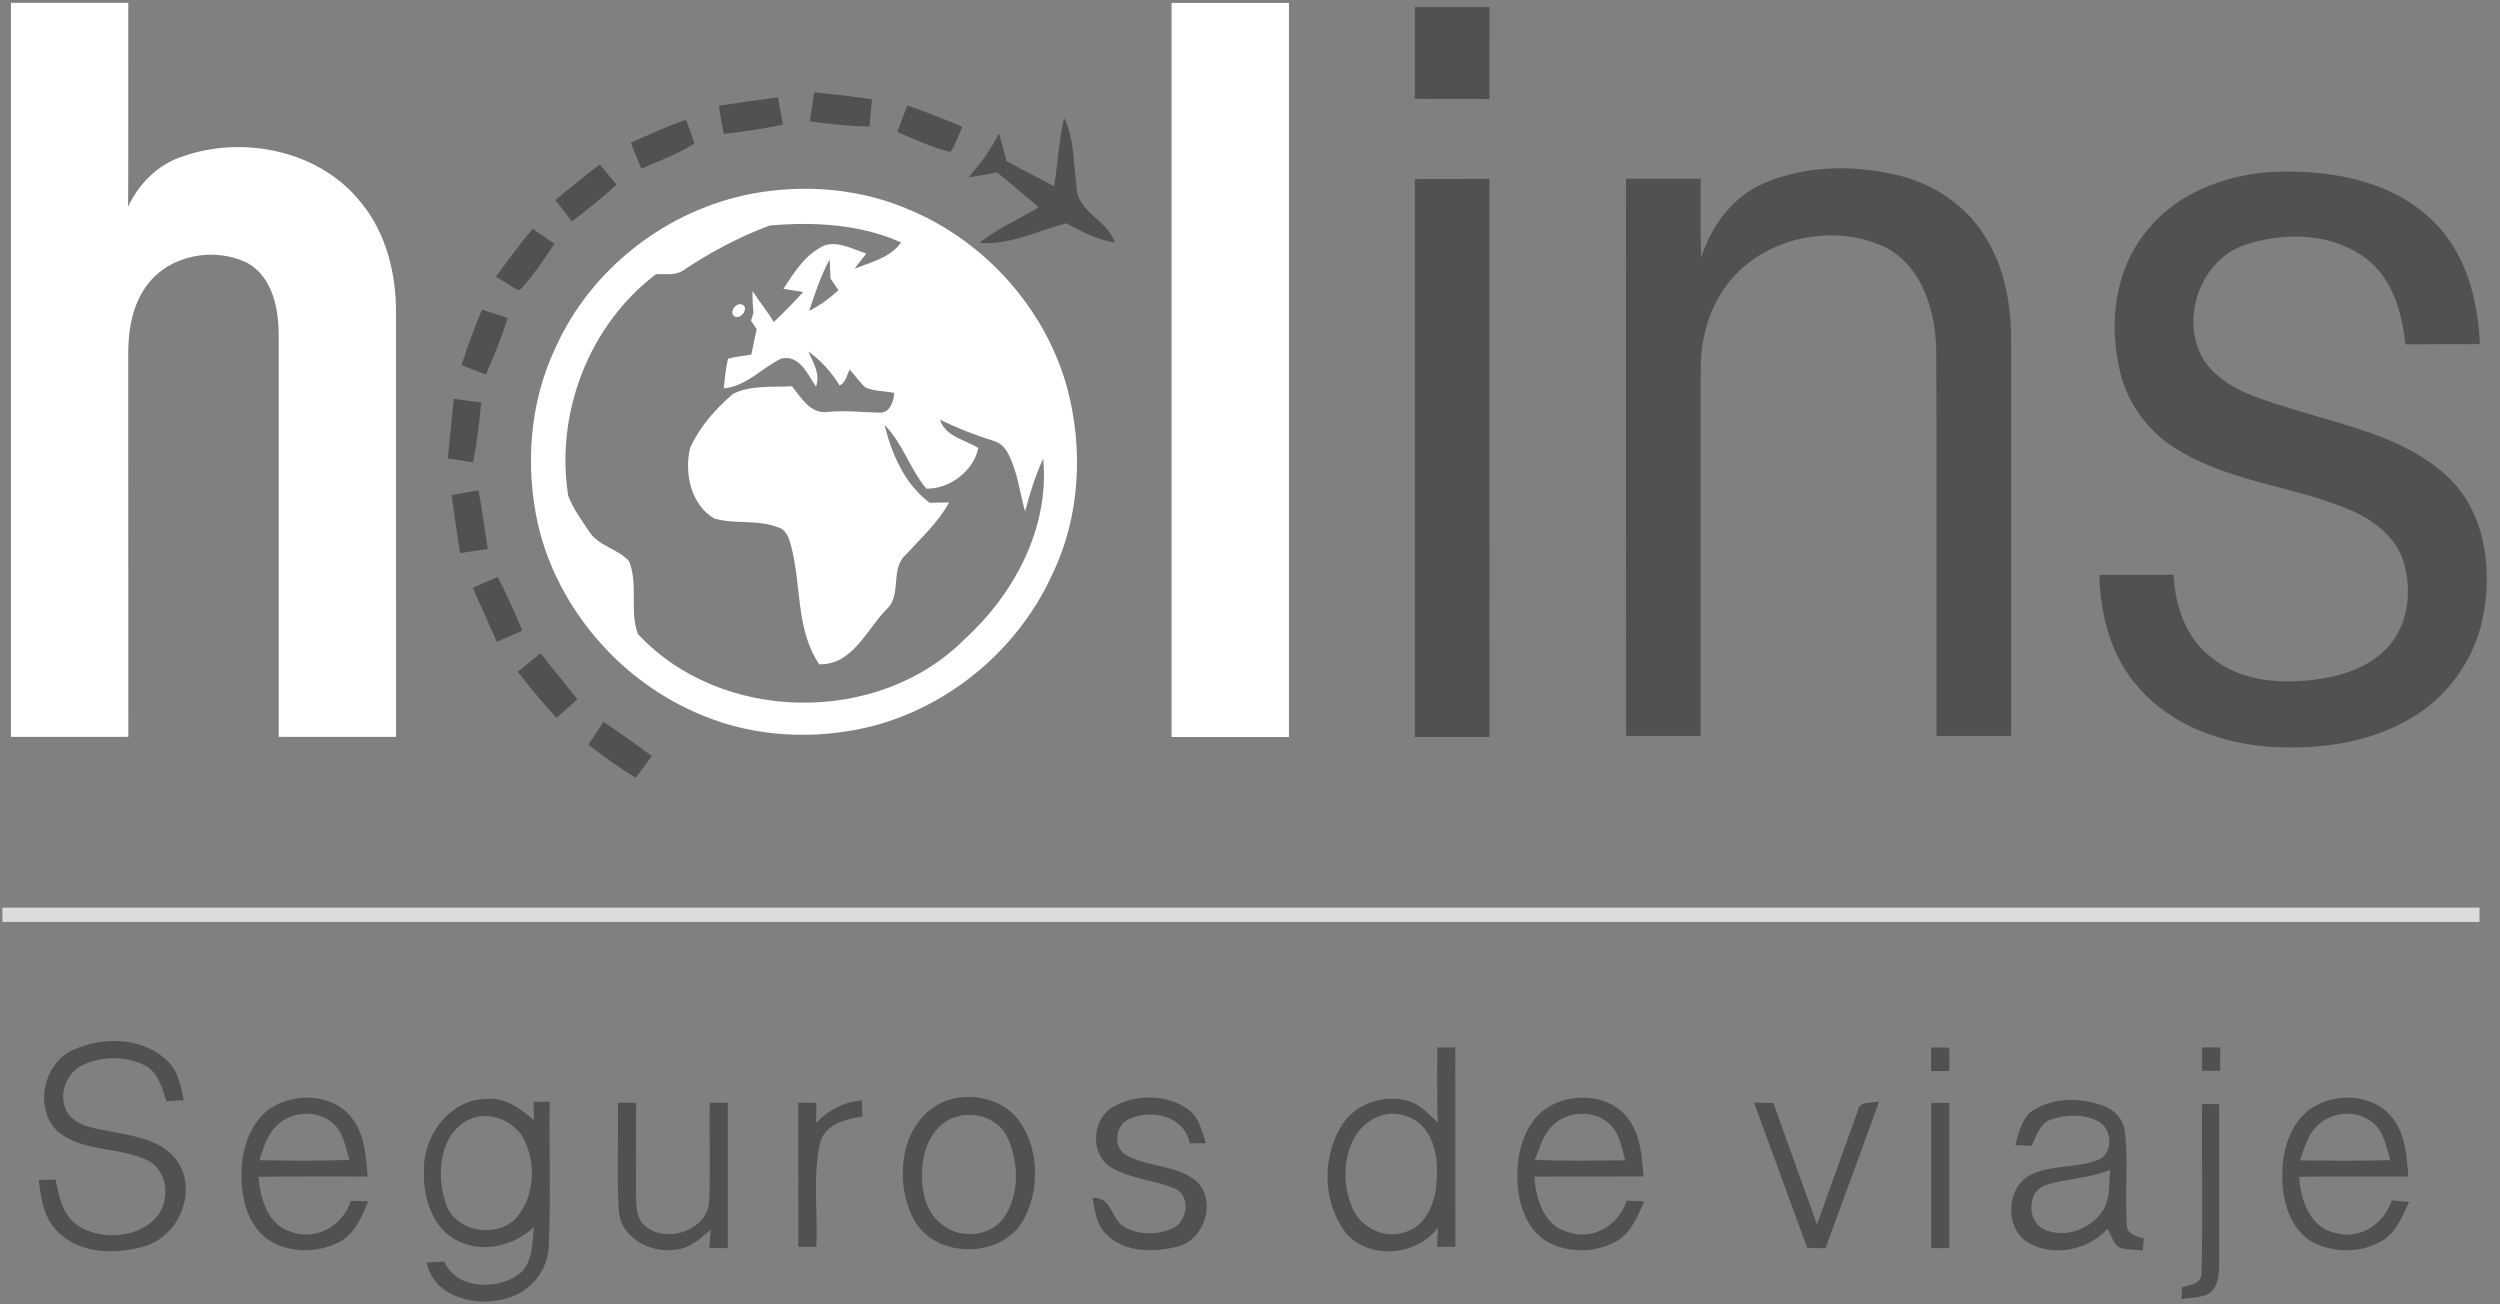 <svg width="161" height="84" viewBox="0 0 161 84" fill="none" xmlns="http://www.w3.org/2000/svg">
<rect x="0" y="0" width="161" height="84" fill="#808080" stroke="none"/>
<g clip-path="url(#clip0_426_16726)">
<path d="M0.707 0.182C3.224 0.179 5.743 0.179 8.26 0.182C8.254 4.556 8.273 8.932 8.251 13.309C8.961 11.788 10.224 10.544 11.851 10.044C15.779 8.697 20.674 9.74 23.288 13.092C24.884 15.056 25.512 17.639 25.503 20.13C25.509 29.238 25.506 38.347 25.506 47.455C22.986 47.455 20.467 47.458 17.95 47.452C17.95 38.868 17.953 30.282 17.95 21.695C17.956 19.957 17.595 17.877 15.945 16.941C13.818 15.876 10.899 16.41 9.467 18.367C8.48 19.674 8.244 21.365 8.257 22.958C8.266 31.123 8.257 39.289 8.263 47.452C5.743 47.458 3.224 47.455 0.707 47.455C0.707 31.695 0.704 15.939 0.707 0.182Z" fill="white"/>
<path d="M75.45 47.464C75.45 31.704 75.447 15.947 75.45 0.188C77.97 0.188 80.487 0.188 83.007 0.188C83.007 15.947 83.007 31.704 83.007 47.464C80.487 47.464 77.967 47.467 75.45 47.464Z" fill="white"/>
<path d="M48.468 12.467C51.877 11.838 55.483 12.146 58.666 13.551C63.464 15.593 67.275 19.847 68.698 24.874C69.789 28.877 69.575 33.285 67.743 37.04C65.575 41.778 61.221 45.45 56.175 46.764C52.53 47.675 48.593 47.499 45.118 46.022C39.987 43.892 35.944 39.248 34.659 33.832C33.807 30.03 34.093 25.927 35.777 22.386C38.074 17.277 42.972 13.491 48.468 12.467ZM44.009 17.406C43.491 17.767 42.831 17.623 42.243 17.66C37.933 20.928 35.755 26.596 36.591 31.915C36.905 32.764 37.458 33.499 37.955 34.25C38.558 35.176 39.78 35.34 40.503 36.125C41.122 37.608 40.525 39.355 41.084 40.832C46.428 46.594 56.574 46.742 62.116 41.168C65.333 38.237 67.602 33.979 67.181 29.534C66.681 30.627 66.32 31.777 66.012 32.939C65.673 31.701 65.531 30.391 64.938 29.238C64.743 28.836 64.41 28.497 63.964 28.384C62.785 28.019 61.639 27.567 60.526 27.026C60.916 28.148 62.119 28.293 63.002 28.852C62.707 30.332 61.13 31.516 59.653 31.466C58.6 30.206 58.142 28.544 56.963 27.369C57.447 29.276 58.251 31.167 59.873 32.38C60.187 32.374 60.815 32.364 61.126 32.358C60.401 33.672 59.282 34.68 58.283 35.777C57.315 36.707 58.097 38.353 57.086 39.248C55.788 40.562 54.921 42.824 52.756 42.78C51.251 40.546 51.612 37.728 50.965 35.224C50.83 34.746 50.689 34.14 50.145 33.976C48.826 33.433 47.349 33.781 45.998 33.392C44.487 32.512 44.053 30.438 44.446 28.839C45.059 27.482 46.089 26.319 47.217 25.361C48.38 24.783 49.743 24.953 51.003 24.874C51.569 25.581 52.169 26.634 53.218 26.536C54.387 26.404 55.556 26.558 56.724 26.574C57.359 26.533 57.532 25.823 57.598 25.305C56.976 25.176 56.303 25.204 55.719 24.946C55.355 24.588 55.05 24.177 54.72 23.793C54.544 24.148 54.462 24.626 54.076 24.83C53.548 23.979 52.882 23.212 52.056 22.64C52.373 23.353 52.847 24.082 52.549 24.896C52.018 24.13 51.493 22.823 50.324 23.09C49.058 23.683 48.094 24.877 46.611 25.009C46.68 24.371 46.73 23.727 46.884 23.102C47.374 22.97 47.883 22.917 48.386 22.835C48.493 22.291 48.609 21.748 48.731 21.204C48.64 21.066 48.458 20.79 48.367 20.651C48.408 20.526 48.486 20.271 48.524 20.146C48.477 19.681 48.449 19.216 48.468 18.747C48.898 19.429 49.416 20.048 49.834 20.736C50.491 20.117 51.119 19.473 51.722 18.804C51.405 18.751 50.77 18.65 50.453 18.597C51.154 17.528 51.892 16.344 53.105 15.8C54.022 15.514 54.93 16.064 55.791 16.322C55.603 16.567 55.219 17.06 55.028 17.305C56.077 16.89 57.356 16.589 58.028 15.615C55.408 14.43 52.404 14.277 49.577 14.521C47.619 15.241 45.747 16.247 44.009 17.406ZM52.115 20.02C52.803 19.668 53.429 19.212 54 18.691C53.872 18.506 53.614 18.132 53.485 17.943C53.473 17.632 53.444 17.013 53.432 16.702C52.86 17.751 52.483 18.889 52.115 20.02Z" fill="white"/>
<path d="M47.723 19.588C48.345 19.751 47.685 20.706 47.245 20.332C46.988 20.021 47.368 19.553 47.723 19.588Z" fill="white"/>
<path d="M91.113 0.461C92.715 0.461 94.321 0.461 95.923 0.461C95.923 2.434 95.927 4.404 95.92 6.374C94.318 6.371 92.715 6.374 91.113 6.368C91.116 4.401 91.113 2.431 91.113 0.461Z" fill="#515151"/>
<path d="M52.439 5.953C53.68 6.06 54.921 6.214 56.153 6.399C56.102 6.984 56.049 7.565 55.996 8.149C54.707 8.134 53.425 7.983 52.15 7.816C52.241 7.194 52.335 6.575 52.439 5.953Z" fill="#515151"/>
<path d="M46.297 6.808C47.56 6.616 48.829 6.431 50.098 6.273C50.208 6.858 50.318 7.439 50.425 8.023C49.162 8.291 47.883 8.482 46.601 8.624C46.491 8.02 46.391 7.414 46.297 6.808Z" fill="#515151"/>
<path d="M58.428 6.797C59.628 7.199 60.806 7.664 61.968 8.167C61.742 8.717 61.529 9.279 61.214 9.788C60.02 9.515 58.918 8.965 57.79 8.506C57.994 7.934 58.208 7.362 58.428 6.797Z" fill="#515151"/>
<path d="M40.622 9.197C41.794 8.666 42.963 8.129 44.182 7.711C44.367 8.22 44.559 8.726 44.71 9.247C43.648 9.929 42.451 10.356 41.301 10.865C41.075 10.309 40.848 9.753 40.622 9.197Z" fill="#515151"/>
<path d="M68.535 7.602C69.201 8.949 69.113 10.495 69.33 11.947C69.286 13.643 71.319 14.134 71.796 15.617C70.662 15.453 69.654 14.903 68.658 14.382C66.82 14.866 65.019 15.808 63.078 15.632C64.249 14.712 65.626 14.112 66.898 13.345C66.015 12.588 65.11 11.853 64.218 11.108C63.599 11.221 62.98 11.325 62.361 11.422C63.137 10.568 63.813 9.628 64.328 8.591C64.513 9.185 64.661 9.785 64.828 10.382C65.846 10.923 66.864 11.469 67.888 11.994C68.12 10.533 68.186 9.044 68.535 7.602Z" fill="#515151"/>
<path d="M35.771 12.886C36.701 12.094 37.65 11.324 38.627 10.586C38.992 11.02 39.35 11.456 39.708 11.896C38.778 12.719 37.823 13.514 36.83 14.259C36.472 13.803 36.12 13.345 35.771 12.886Z" fill="#515151"/>
<path d="M113.531 11.829C116.38 10.572 119.701 10.6 122.674 11.401C124.876 12.042 126.868 13.488 127.999 15.502C129.155 17.456 129.526 19.762 129.517 22.005C129.517 30.466 129.52 38.931 129.517 47.392C127.914 47.389 126.312 47.392 124.71 47.392C124.7 39.141 124.732 30.894 124.694 22.643C124.666 20.076 123.817 17.11 121.338 15.888C117.888 14.305 113.298 15.36 111.086 18.512C109.977 20.076 109.5 22.015 109.525 23.916C109.525 31.742 109.525 39.565 109.525 47.392C107.922 47.392 106.323 47.389 104.721 47.395C104.711 35.434 104.718 23.473 104.718 11.511C106.32 11.511 107.922 11.511 109.525 11.511C109.528 13.208 109.506 14.901 109.547 16.595C110.216 14.578 111.529 12.699 113.531 11.829Z" fill="#515151"/>
<path d="M138.239 14.883C140.375 12.194 143.916 11.025 147.262 11.047C150.668 11.038 154.357 11.829 156.808 14.362C158.847 16.407 159.585 19.358 159.701 22.163C158.105 22.173 156.512 22.16 154.916 22.176C154.684 20.19 154.131 18.06 152.503 16.75C150.301 14.984 147.115 14.899 144.535 15.785C141.638 16.797 140.344 20.668 141.953 23.241C143.319 25.176 145.78 25.748 147.913 26.427C151.234 27.457 154.863 28.189 157.518 30.599C159.984 32.814 160.528 36.446 159.934 39.569C159.431 42.428 157.577 45.005 155.029 46.391C152.4 47.883 149.289 48.263 146.31 48.103C143.162 47.895 139.917 46.771 137.786 44.348C135.967 42.375 135.26 39.648 135.194 37.021C136.787 37.015 138.383 37.021 139.976 37.015C140.074 38.994 140.749 41.056 142.371 42.309C144.328 43.934 147.046 44.1 149.462 43.71C151.118 43.465 152.817 42.831 153.92 41.517C155.124 40.059 155.322 37.97 154.797 36.204C154.307 34.561 152.833 33.465 151.316 32.824C147.652 31.287 143.495 31.03 140.089 28.871C138.33 27.772 137.023 25.99 136.539 23.97C135.785 20.897 136.175 17.381 138.239 14.883Z" fill="#515151"/>
<path d="M91.113 11.53C92.715 11.523 94.318 11.527 95.92 11.523C95.927 23.503 95.92 35.484 95.923 47.461C94.321 47.467 92.719 47.464 91.113 47.464C91.113 35.487 91.119 23.507 91.113 11.53Z" fill="#515151"/>
<path d="M34.301 14.734C34.775 15.052 35.243 15.375 35.708 15.705C34.995 16.726 34.332 17.795 33.462 18.693C32.902 18.502 32.463 18.084 31.938 17.826C32.692 16.77 33.474 15.73 34.301 14.734Z" fill="#515151"/>
<path d="M31.039 19.938C31.592 20.113 32.145 20.293 32.698 20.475C32.305 21.719 31.822 22.932 31.288 24.122C30.763 23.925 30.241 23.72 29.723 23.51C30.103 22.297 30.558 21.113 31.039 19.938Z" fill="#515151"/>
<path d="M29.22 25.688C29.808 25.76 30.398 25.835 30.986 25.914C30.882 27.211 30.716 28.503 30.464 29.778C29.921 29.693 29.38 29.609 28.84 29.524C28.965 28.245 29.104 26.966 29.22 25.688Z" fill="#515151"/>
<path d="M29.082 31.88C29.66 31.779 30.235 31.675 30.813 31.578C31.046 32.832 31.228 34.092 31.41 35.352C30.816 35.44 30.222 35.531 29.628 35.619C29.434 34.374 29.248 33.13 29.082 31.88Z" fill="#515151"/>
<path d="M30.452 37.854C30.98 37.615 31.514 37.383 32.048 37.156C32.635 38.281 33.151 39.44 33.638 40.615C33.094 40.854 32.547 41.09 32.004 41.322C31.466 40.172 30.961 39.013 30.452 37.854Z" fill="#515151"/>
<path d="M33.346 43.263C33.829 42.861 34.316 42.468 34.813 42.078C35.601 43.065 36.399 44.045 37.185 45.035C36.739 45.44 36.289 45.836 35.831 46.225C34.964 45.273 34.128 44.287 33.346 43.263Z" fill="#515151"/>
<path d="M37.898 47.963C38.215 47.469 38.539 46.979 38.866 46.492C39.925 47.193 40.955 47.928 41.97 48.691C41.631 49.16 41.291 49.625 40.943 50.087C39.884 49.446 38.872 48.726 37.898 47.963Z" fill="#515151"/>
<path d="M4.707 67.615C6.62 66.738 9.209 66.779 10.777 68.325C11.484 68.975 11.641 69.955 11.836 70.851C11.465 70.873 11.094 70.898 10.723 70.92C10.431 70.049 10.177 68.997 9.256 68.576C8.05 67.992 6.548 68.017 5.338 68.582C4.16 69.113 3.654 70.782 4.462 71.825C5.187 72.654 6.385 72.686 7.384 72.921C8.876 73.188 10.601 73.512 11.49 74.885C12.681 76.798 11.515 79.529 9.426 80.22C7.519 80.82 5.062 80.801 3.623 79.221C2.793 78.357 2.636 77.122 2.498 75.988C2.771 75.985 3.312 75.975 3.585 75.969C3.789 77.087 4.069 78.366 5.125 78.998C6.535 79.827 8.505 79.736 9.781 78.683C10.95 77.728 10.981 75.633 9.649 74.803C7.792 73.81 5.363 74.257 3.695 72.849C2.177 71.344 2.784 68.488 4.707 67.615Z" fill="#515151"/>
<path d="M92.558 67.456C92.847 67.456 93.432 67.453 93.721 67.453C93.727 71.732 93.721 76.008 93.727 80.288C93.331 80.294 92.939 80.297 92.546 80.3C92.565 79.886 92.584 79.471 92.606 79.056C91.248 80.888 88.226 81.155 86.689 79.43C85.209 77.504 85.115 74.67 86.334 72.593C87.186 71.082 89.162 70.406 90.789 70.931C91.522 71.183 92.043 71.786 92.596 72.295C92.527 70.683 92.561 69.071 92.558 67.456ZM88.973 71.83C86.68 72.571 86.209 75.572 87.003 77.57C87.468 78.99 89.121 79.864 90.544 79.333C91.701 78.971 92.285 77.762 92.458 76.64C92.631 75.408 92.612 74.054 91.936 72.964C91.346 71.978 90.073 71.497 88.973 71.83Z" fill="#515151"/>
<path d="M124.364 67.462C124.754 67.459 125.143 67.462 125.533 67.465C125.533 67.965 125.533 68.468 125.536 68.97C125.143 68.974 124.754 68.974 124.364 68.974C124.364 68.471 124.364 67.965 124.364 67.462Z" fill="#515151"/>
<path d="M141.814 67.453C142.107 67.453 142.691 67.453 142.983 67.453C142.98 67.953 142.98 68.455 142.98 68.961C142.691 68.958 142.107 68.958 141.814 68.958C141.811 68.455 141.811 67.953 141.814 67.453Z" fill="#515151"/>
<path d="M17.513 71.311C19.068 70.356 21.39 70.451 22.597 71.924C23.492 72.992 23.561 74.441 23.681 75.767C21.334 75.779 18.99 75.745 16.643 75.789C16.772 77.184 17.208 78.865 18.729 79.323C20.347 79.939 22.088 78.937 22.594 77.338C22.873 77.344 23.429 77.356 23.709 77.363C23.297 78.374 22.836 79.505 21.789 80.018C20.369 80.728 18.503 80.706 17.183 79.776C15.87 78.767 15.499 76.989 15.559 75.415C15.603 73.872 16.159 72.185 17.513 71.311ZM17.768 72.537C17.174 73.121 16.973 73.96 16.703 74.72C18.638 74.749 20.577 74.771 22.512 74.698C22.254 73.9 22.138 72.977 21.481 72.386C20.473 71.418 18.716 71.55 17.768 72.537Z" fill="#515151"/>
<path d="M27.303 75.409C27.231 73.172 28.944 70.793 31.309 70.775C32.522 70.633 33.521 71.406 34.389 72.141C34.379 71.746 34.37 71.35 34.363 70.957C34.621 70.957 35.139 70.957 35.397 70.957C35.362 74.03 35.469 77.103 35.347 80.172C35.328 81.784 34.144 83.245 32.582 83.628C30.65 84.184 27.944 83.553 27.479 81.303C27.762 81.291 28.328 81.262 28.61 81.25C29.415 83.028 31.888 83.091 33.33 82.12C34.329 81.432 34.263 80.103 34.382 79.032C33.16 80.15 31.391 80.665 29.808 80.053C27.944 79.39 27.225 77.228 27.303 75.409ZM30.185 72.107C28.29 73.062 28.092 75.638 28.689 77.445C29.236 79.299 31.866 79.789 33.195 78.494C34.473 77.103 34.571 74.734 33.612 73.144C32.884 72.069 31.388 71.532 30.185 72.107Z" fill="#515151"/>
<path d="M60.988 70.87C62.691 70.283 64.802 70.833 65.786 72.4C66.926 74.216 66.93 76.692 65.912 78.562C64.476 81.135 60.077 81.085 58.786 78.408C57.513 75.875 58.047 71.951 60.988 70.87ZM61.265 72.033C60.096 72.554 59.511 73.852 59.411 75.071C59.288 76.4 59.496 77.962 60.633 78.832C61.821 79.844 63.841 79.658 64.718 78.326C65.663 76.843 65.604 74.842 64.89 73.277C64.287 71.942 62.553 71.467 61.265 72.033Z" fill="#515151"/>
<path d="M71.774 71.232C73.198 70.475 75.114 70.462 76.459 71.405C77.201 71.908 77.398 72.822 77.659 73.62C77.398 73.623 76.88 73.629 76.622 73.632C76.264 71.838 74.112 71.377 72.651 72.099C71.784 72.52 71.674 73.975 72.576 74.415C74.005 75.2 75.868 74.999 77.122 76.137C78.353 77.447 77.543 79.844 75.837 80.284C74.319 80.661 72.422 80.683 71.25 79.492C70.606 78.883 70.505 77.965 70.361 77.142C71.492 77.067 71.554 78.242 72.167 78.858C73.125 79.546 74.492 79.583 75.548 79.09C76.465 78.666 76.682 77.079 75.74 76.58C74.366 75.97 72.78 75.948 71.485 75.141C70.153 74.226 70.335 71.952 71.774 71.232Z" fill="#515151"/>
<path d="M99.778 71.251C101.353 70.344 103.671 70.488 104.824 72.006C105.663 73.071 105.732 74.475 105.846 75.766C103.502 75.773 101.155 75.76 98.811 75.773C98.918 77.193 99.395 78.905 100.95 79.339C102.562 79.923 104.265 78.905 104.758 77.322C105.132 77.337 105.506 77.353 105.883 77.372C105.459 78.346 105.032 79.439 104.039 79.97C102.65 80.721 100.806 80.712 99.464 79.857C98.057 78.871 97.651 77.011 97.727 75.386C97.771 73.812 98.361 72.09 99.778 71.251ZM99.854 72.621C99.329 73.206 99.131 73.988 98.836 74.698C100.774 74.774 102.716 74.742 104.658 74.727C104.435 73.884 104.297 72.917 103.583 72.326C102.531 71.399 100.765 71.581 99.854 72.621Z" fill="#515151"/>
<path d="M148.695 71.48C150.279 70.308 152.883 70.387 154.109 72.046C154.922 73.105 154.988 74.49 155.102 75.769C152.758 75.778 150.414 75.753 148.07 75.781C148.155 77.283 148.761 79.096 150.445 79.407C152.032 79.86 153.54 78.785 154.036 77.302C154.404 77.337 154.775 77.371 155.149 77.403C154.703 78.323 154.319 79.395 153.373 79.925C152.057 80.692 150.323 80.702 148.975 80.017C147.586 79.244 147.027 77.569 146.986 76.061C146.907 74.408 147.332 72.548 148.695 71.48ZM149.151 72.577C148.588 73.167 148.387 73.981 148.12 74.726C150.056 74.751 151.994 74.763 153.933 74.716C153.681 73.89 153.549 72.938 152.861 72.347C151.828 71.411 150.078 71.571 149.151 72.577Z" fill="#515151"/>
<path d="M39.796 71.016C40.185 71.016 40.575 71.016 40.965 71.019C40.968 73.014 40.952 75.009 40.958 77.004C40.983 77.639 40.974 78.361 41.439 78.858C42.774 80.184 45.608 79.269 45.674 77.312C45.756 75.216 45.678 73.114 45.703 71.016C45.995 71.016 46.579 71.016 46.871 71.016C46.871 74.139 46.871 77.259 46.871 80.382C46.573 80.379 45.973 80.372 45.674 80.369C45.7 80.074 45.747 79.483 45.772 79.188C45.131 79.722 44.49 80.388 43.607 80.457C41.976 80.787 39.953 79.738 39.849 77.947C39.717 75.641 39.834 73.325 39.796 71.016Z" fill="#515151"/>
<path d="M51.405 71.016C51.697 71.016 52.285 71.016 52.577 71.019C52.571 71.453 52.565 71.887 52.555 72.323C53.337 71.491 54.349 70.947 55.499 70.875C55.509 71.133 55.527 71.645 55.537 71.899C54.459 72.085 53.124 72.386 52.81 73.615C52.329 75.798 52.675 78.07 52.574 80.291C52.184 80.294 51.795 80.298 51.408 80.301C51.402 77.206 51.405 74.111 51.405 71.016Z" fill="#515151"/>
<path d="M112.959 71.016C113.37 71.019 113.785 71.019 114.2 71.026C115.136 73.633 116.069 76.244 117.015 78.852C117.895 76.433 118.743 74.004 119.623 71.588C119.698 70.875 120.525 71.06 121.021 70.922C119.887 74.086 118.709 77.231 117.562 80.388C117.166 80.379 116.773 80.373 116.38 80.363C115.256 77.243 114.099 74.133 112.959 71.016Z" fill="#515151"/>
<path d="M124.367 71.031C124.754 71.031 125.143 71.031 125.533 71.031C125.533 74.148 125.533 77.262 125.533 80.378C125.143 80.378 124.754 80.378 124.367 80.378C124.364 77.262 124.364 74.148 124.367 71.031Z" fill="#515151"/>
<path d="M131.034 71.445C132.338 70.666 134.003 70.694 135.405 71.194C136.14 71.435 136.753 72.07 136.841 72.859C137.092 74.939 136.806 77.037 136.991 79.121C137.171 79.535 137.664 79.639 138.057 79.758C138.041 79.95 138.016 80.336 138.003 80.528C137.535 80.49 137.061 80.484 136.602 80.384C136.087 80.186 135.986 79.554 135.722 79.139C134.472 80.5 132.319 80.965 130.679 80.06C129.061 79.171 129.162 76.422 130.824 75.633C132.2 74.986 133.815 75.246 135.21 74.662C136.137 74.178 135.999 72.642 135.103 72.196C134.167 71.725 133.014 71.768 132.046 72.114C131.339 72.384 131.147 73.192 130.824 73.795C130.472 73.779 130.123 73.76 129.778 73.742C130.038 72.915 130.205 71.91 131.034 71.445ZM131.788 76.305C130.554 76.654 130.5 78.59 131.594 79.146C132.913 79.805 134.607 79.186 135.398 77.993C135.929 77.213 135.804 76.224 135.892 75.335C134.578 75.888 133.13 75.888 131.788 76.305Z" fill="#515151"/>
<path d="M141.817 71.094C142.091 71.097 142.641 71.106 142.914 71.109C142.908 74.531 142.917 77.953 142.914 81.371C142.889 82.046 142.886 82.882 142.26 83.306C141.72 83.592 141.085 83.558 140.504 83.665C140.504 83.476 140.51 83.096 140.514 82.907C141.019 82.728 141.805 82.697 141.777 81.984C141.877 78.355 141.777 74.723 141.817 71.094Z" fill="#515151"/>
<path opacity="0.95" d="M0.154 58.453C53.331 58.453 106.505 58.453 159.683 58.453C159.679 58.682 159.676 59.144 159.676 59.374C106.502 59.377 53.331 59.374 0.157 59.374C0.157 59.144 0.154 58.682 0.154 58.453Z" fill="#E1E1E1"/>
</g>
<defs>
<clipPath id="clip0_426_16726">
<rect width="160" height="84" fill="white" transform="translate(0.154)"/>
</clipPath>
</defs>
</svg>
